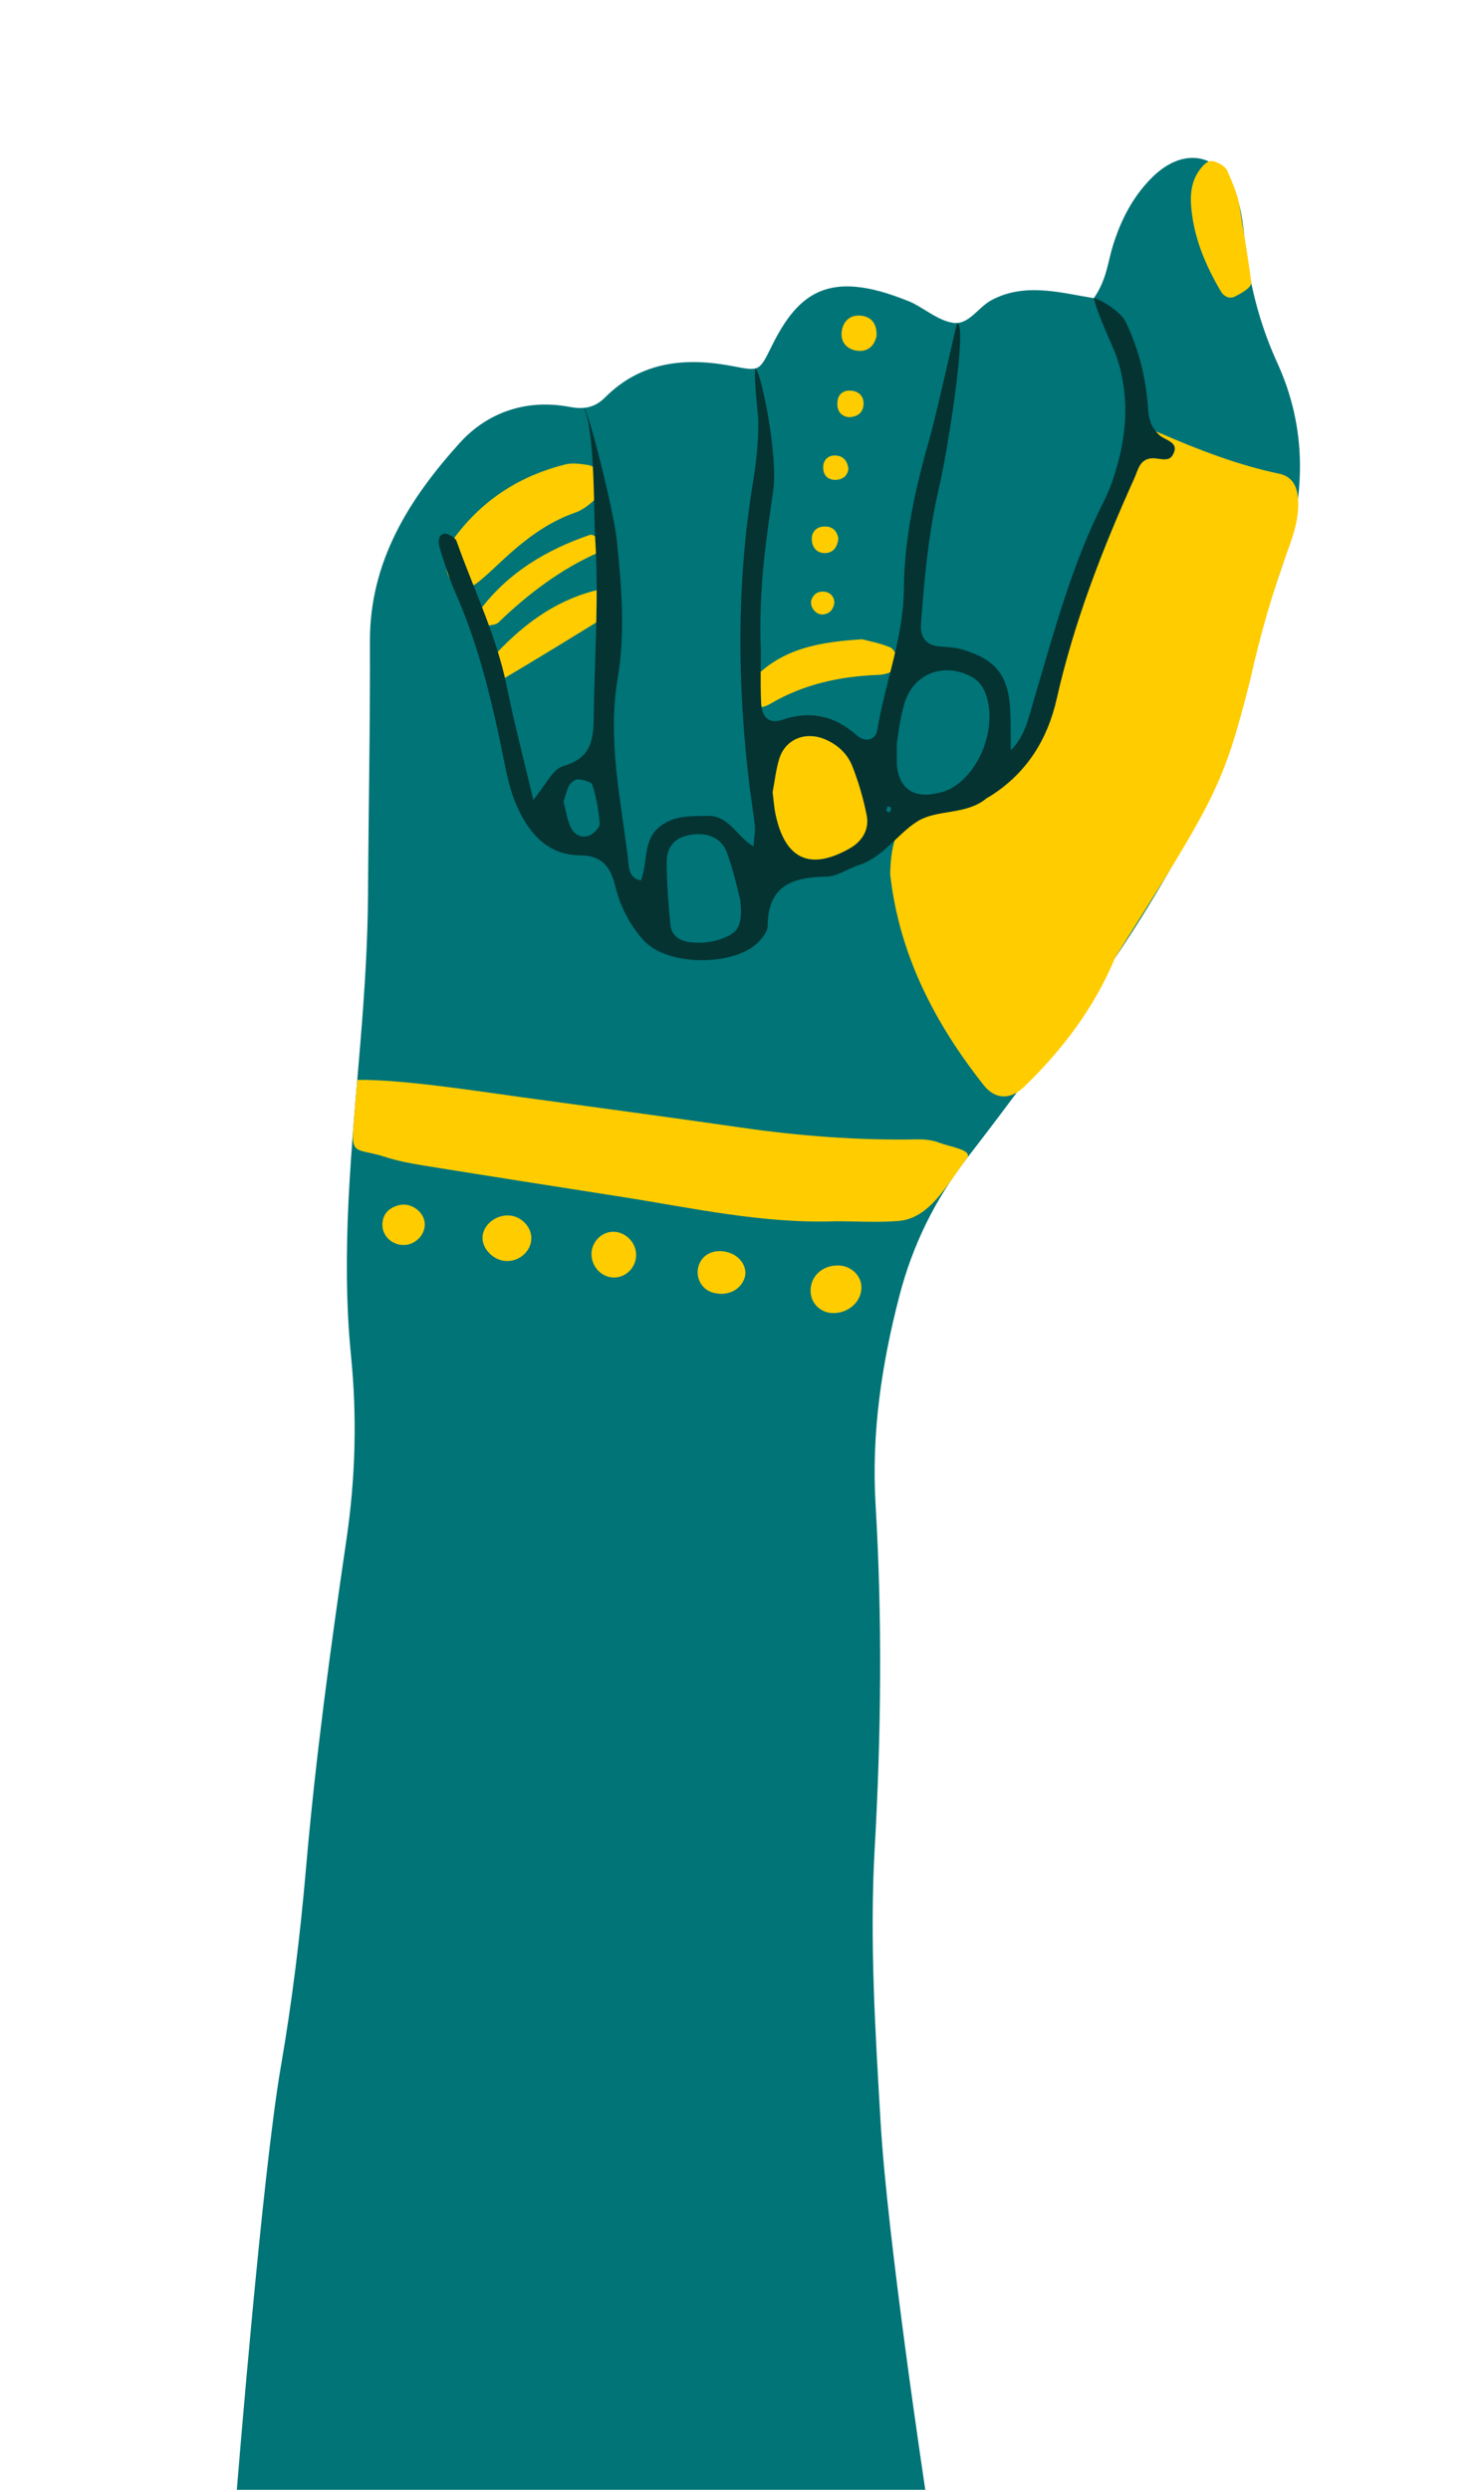 <?xml version="1.0" encoding="UTF-8"?>
<svg id="a" data-name="original" xmlns="http://www.w3.org/2000/svg" width="206.746" height="346.73" viewBox="0 0 206.746 346.73">
  <path d="M128.908,346.73s-5.271-34.888-6.222-51.118c-.748-12.754-1.548-25.482-.825-38.227.904-15.945,1.067-31.897.123-47.81-.593-10.006.838-19.569,3.321-29.124,1.83-7.043,4.942-13.392,9.415-19.168,5.856-7.562,11.497-15.292,17.167-22.997,5.682-7.72,10.606-15.927,15.083-24.387,1.605-3.033,3.22-6.223,3.932-9.534,1.907-8.867,4.972-17.333,7.846-25.895,3.129-9.322,3.428-18.712-.82-27.984-2.554-5.573-4.014-11.515-4.589-17.658-.172-1.84-.444-3.724-1.04-5.46-2.046-5.962-7.256-7.142-11.774-2.676-2.696,2.665-4.394,5.981-5.499,9.588-.694,2.265-.863,4.705-2.636,7.242-2.401-.391-4.47-.858-6.564-1.036-2.66-.226-5.243-.015-7.727,1.331-1.851,1.003-3.15,3.471-5.319,3.141-1.965-.299-3.746-1.796-5.611-2.759-.235-.122-.487-.211-.734-.311-10.938-4.422-15.246-1.201-19.007,6.484-1.662,3.397-1.705,3.314-5.366,2.614-6.541-1.251-12.745-.667-17.746,4.343-1.513,1.516-3.039,1.696-5.031,1.324-5.968-1.117-11.393.773-15.252,5.047-7.029,7.784-12.538,16.48-12.497,27.651.044,11.688-.197,23.377-.265,35.066-.04,6.911-.488,13.78-1.054,20.677-1.194,14.547-2.767,29.104-1.31,43.766.841,8.468.622,16.919-.627,25.428-2.237,15.239-4.318,30.507-5.647,45.872-.8,9.254-1.929,18.51-3.511,27.662-2.615,15.129-6.126,58.907-6.126,58.907h95.911Z" fill="#007477"/>
  <g>
    <path d="M124.018,121.744c.035-2.189.291-4.274,1.19-6.26.812-1.794,1.903-3.051,4.078-3.262,7.717-.747,12.563-5.086,15.035-12.302,1.375-4.014,3.149-7.928,4.117-12.036,2.083-8.845,5.744-17.101,8.919-25.541.902-2.397,2.034-2.989,4.273-2.021,5.373,2.323,10.801,4.44,16.553,5.64,1.851.386,2.522,1.731,2.654,3.471.186,2.453-.522,4.739-1.347,6.988-2.198,5.992-3.948,12.101-5.331,18.337-3.757,14.767-4.785,16.38-18.769,38.535-2.883,6.962-7.355,12.9-12.768,18.102-1.853,1.781-3.98,1.739-5.565-.264-6.857-8.67-11.797-18.226-13.04-29.386Z" fill="#fc0"/>
    <path d="M116.45,170.074c-10.153.362-20.019-1.863-29.967-3.42-9.164-1.434-18.328-2.867-27.484-4.345-1.824-.294-3.662-.648-5.415-1.218-3.59-1.169-4.651-.185-4.385-3.755.218-2.934.4-4.895.574-6.954,6.154-.088,16.7,1.56,22.736,2.392,10.24,1.412,20.489,2.765,30.719,4.247,8.161,1.183,16.346,1.8,24.593,1.644,1.04-.02,2.155.118,3.111.496,1.323.524,4.656.967,3.787,2.122-2.888,3.838-5.206,8.381-9.521,8.744-2.897.244-5.832.047-8.75.047Z" fill="#fc0"/>
    <path d="M106.299,110.241c.223-2.094.194-3.978.657-5.732,1.131-4.289,5.407-6.053,9.357-4.035,1.684.86,3.077,2.042,3.918,3.754,2.199,4.479,2.2,9.188.942,13.848-.838,3.108-3.401,2.916-7.012,2.752-3.326-.151-6.125.086-6.867-3.027-.605-2.534-.701-5.189-.994-7.56Z" fill="#fc0"/>
    <path d="M83.964,67.072c-.186.638-.187,1.595-.666,2.079-.895.904-1.969,1.819-3.142,2.227-4.086,1.422-7.339,4.011-10.424,6.899-.958.897-1.911,1.803-2.923,2.636-.809.666-1.708,1.246-2.839.745-1.377-.61-1.785-1.837-1.878-3.188-.093-1.367.45-2.563,1.251-3.637,3.918-5.259,9.125-8.596,15.451-10.168.97-.241,2.081-.063,3.101.09,1.185.178,1.623,1.195,2.068,2.317Z" fill="#fc0"/>
    <path d="M120.107,89.024c.927.25,2.482.526,3.9,1.126.548.232.934,1.155,1.128,1.839.269.946-.535,1.382-1.256,1.686-.471.198-1.014.292-1.529.311-5.322.199-10.388,1.288-15.041,4.03-.868.512-2.059.824-2.867-.201-1.033-1.31-.258-2.466.653-3.412,3.928-4.078,9.051-5.009,15.012-5.378Z" fill="#fc0"/>
    <path d="M174.326,39.42c-.055.772-1.782,1.606-2.208,1.84-.832.459-1.628,0-2.014-.653-2.167-3.67-3.813-7.556-4.156-11.858-.148-1.862.074-3.714,1.317-5.268.502-.627,1.105-1.28,1.939-.992.679.234,1.529.708,1.782,1.298.618,1.444,1.422,3.212,1.666,4.763.451,2.875,1.31,7.685,1.673,10.87Z" fill="#fc0"/>
    <path d="M85.62,84.456c.028.08-.311.836-1.002,1.264-4.717,2.925-9.454,5.818-14.225,8.655-.688.409-1.705.338-2.033-.524-.239-.629-.262-1.722.125-2.149,3.964-4.38,8.521-7.94,14.371-9.442,1.065-.273,2.067.205,2.764,2.195Z" fill="#fc0"/>
    <path d="M67.97,87.154c-.245-.061-.607-.041-.712-.196-.261-.385-.455-.836-.573-1.287-.057-.216.051-.543.196-.736,3.92-5.21,9.261-8.379,15.308-10.452.442-.152,1.302.573,1.781,1.069.158.164-.141,1.188-.448,1.322-5.365,2.338-9.921,5.807-14.107,9.831-.325.313-.956.307-1.445.449Z" fill="#fc0"/>
    <path d="M116.991,176.235c1.636.109,2.977,1.423,3.018,2.958.056,2.081-1.837,3.768-4.103,3.658-1.635-.079-2.92-1.365-2.979-2.981-.079-2.165,1.738-3.79,4.064-3.635Z" fill="#fc0"/>
    <path d="M88.606,174.425c.18,1.636-.973,3.178-2.577,3.445-1.879.313-3.628-1.25-3.625-3.24.002-1.648,1.369-3.07,2.975-3.097,1.602-.027,3.049,1.27,3.227,2.892Z" fill="#fc0"/>
    <path d="M71.051,169.275c1.618.153,2.988,1.61,2.976,3.166-.014,1.878-1.834,3.395-3.776,3.146-1.609-.206-3.009-1.672-3.029-3.171-.023-1.79,1.852-3.329,3.828-3.142Z" fill="#fc0"/>
    <path d="M103.734,177.966c-.574,1.722-2.415,2.584-4.384,2.052-1.546-.417-2.458-1.996-2.065-3.577.445-1.792,2.269-2.641,4.289-1.996,1.634.521,2.622,2.132,2.16,3.521Z" fill="#fc0"/>
    <path d="M59.158,170.2c.205,1.562-1.127,3.086-2.774,3.175-1.68.09-3.135-1.206-3.112-2.838.022-1.555,1.009-2.4,2.387-2.72,1.589-.369,3.302.871,3.5,2.383Z" fill="#fc0"/>
    <path d="M122.115,46.801c-.313,1.415-1.258,2.251-2.75,2.032-1.447-.212-2.319-1.256-2.091-2.739.221-1.444,1.245-2.327,2.762-2.125,1.506.2,2.149,1.263,2.08,2.832Z" fill="#fc0"/>
    <path d="M116.794,74.972c-.101,1.177-.696,2.053-1.892,2.05-1.213-.003-1.836-.92-1.806-2.082.022-.85.61-1.487,1.469-1.597,1.191-.153,2,.384,2.23,1.63Z" fill="#fc0"/>
    <path d="M118.206,58.097c-1.262-.191-1.658-1.109-1.528-2.247.096-.842.682-1.436,1.589-1.455,1.222-.026,2.063.648,2.044,1.841-.019,1.156-.803,1.861-2.105,1.861Z" fill="#fc0"/>
    <path d="M118.197,65.267c-.098.951-.727,1.459-1.549,1.543-1.23.126-1.995-.542-1.967-1.796.019-.859.58-1.526,1.473-1.575,1.223-.067,1.889.651,2.043,1.829Z" fill="#fc0"/>
    <path d="M116.225,84.044c-.168.925-.711,1.446-1.554,1.524-1.046.097-1.989-1.168-1.593-2.136.323-.791,1.005-1.153,1.857-1.026.85.127,1.366.856,1.291,1.638Z" fill="#fc0"/>
  </g>
  <path d="M161.542,60.608c-1.063-.959-1.505-2.117-1.588-3.5-.257-4.289-1.265-8.397-3.116-12.281-.665-1.396-3.555-3.189-4.447-3.305.398,2.001,2.848,7.196,3.148,8.08,1.673,4.922,1.556,9.937.193,14.911-.489,1.786-1.076,3.587-1.914,5.23-4.497,8.82-6.989,18.339-9.79,27.748-.745,2.502-1.229,5.088-3.215,6.995-.013-1.798.013-3.599-.061-5.396-.204-4.947-1.948-7.23-6.653-8.631-1.004-.299-2.094-.351-3.15-.429-2.022-.149-2.769-1.371-2.635-3.195.464-6.354,1.057-12.7,2.508-18.918,1.265-5.42,4.004-22.942,2.519-22.935-.442,1.681-2.939,12.954-3.814,16.002-1.986,6.92-3.542,13.863-3.607,21.131-.06,6.693-2.621,12.984-3.694,19.528-.232,1.418-1.63,1.842-2.92.71-3.09-2.712-6.386-3.434-10.327-2.114-1.861.623-2.863-.326-2.948-2.471-.115-2.918-.029-5.843-.029-6.893-.36-8.821.733-15.673,1.711-22.496.717-5.006-1.689-16.719-2.495-17.066-.205,1.621.426,6.506.431,7.424.014,2.901-.321,5.832-.787,8.704-2.273,14.002-2.147,28.017-.438,42.052.224,1.842.549,3.673.733,5.519.077.771-.092,1.567-.186,2.853-2.353-1.381-3.404-4.298-6.333-4.247-2.404.042-4.804-.1-6.808,1.565-2.304,1.916-1.542,4.925-2.544,7.423-1.735-.303-1.657-1.883-1.774-2.857-1.011-8.404-2.92-16.72-1.453-25.329,1.075-6.303.531-12.715-.114-19.077-.428-4.227-4.084-18.696-4.621-18.546,1.598,3.002,1.374,14.826,1.582,18.004.557,8.505-.096,17.002-.202,25.504-.042,3.349-.764,5.363-4.283,6.401-1.446.426-2.375,2.605-4.122,4.679-1.403-5.938-2.693-10.803-3.682-15.729-1.424-7.094-4.623-13.553-7.009-20.301-.184-.52-1.318-1.162-1.795-1.02-.866.258-.762,1.314-.525,2.063.642,2.023,1.249,4.073,2.106,6.007,3.36,7.58,5.231,15.575,6.847,23.656.414,2.072.884,4.189,1.729,6.108,1.687,3.833,4.319,6.928,8.865,6.941,3.15.009,4.255,1.77,4.867,4.234.723,2.913,2.024,5.493,4.034,7.678,3.304,3.593,12.869,3.584,16.076.008.518-.577,1.136-1.367,1.136-2.059.003-5.615,3.439-6.828,8.182-6.896,1.498-.021,2.963-1.098,4.478-1.587,3.457-1.117,5.366-4.307,8.176-6.089,2.733-1.734,6.747-.867,9.577-3.166.204-.166.455-.274.679-.417,4.988-3.18,7.896-7.817,9.173-13.482,2.408-10.677,6.341-20.804,10.825-30.745.532-1.178.719-2.62,2.4-2.766,1.005-.088,2.331.609,2.938-.447,1.043-1.816-.996-2.01-1.838-2.77ZM82.179,116.322c-1.08.487-2.173-.073-2.639-1.05-.544-1.14-.717-2.458-1.032-3.626.298-.884.445-1.668.824-2.318.229-.393.842-.839,1.236-.799.703.071,1.836.348,1.972.791.533,1.729.874,3.548,1.001,5.354.037.533-.756,1.375-1.362,1.648ZM101.506,130.315c-1.695.865-3.515,1.108-5.387.895-1.44-.164-2.567-.923-2.716-2.399-.292-2.88-.503-5.779-.521-8.672-.014-2.267,1.155-3.491,3.174-3.858,2.415-.44,4.451.332,5.229,2.477.982,2.706,1.573,5.553,1.832,6.504.417,3.413-.337,4.404-1.61,5.054ZM118.376,118.154c-5.51,3.129-9.005,1.507-10.325-4.733-.216-1.02-.281-2.072-.414-3.101.307-1.593.466-3.182.934-4.673.865-2.755,3.681-3.834,6.366-2.695,1.812.769,3.148,2.052,3.826,3.792.853,2.191,1.528,4.482,1.981,6.789.394,2.003-.639,3.639-2.368,4.621ZM123.98,113.126c-.172-.068-.485-.127-.49-.205-.013-.209.106-.427.172-.641.172.068.482.127.488.206.014.208-.105.426-.171.639ZM131.896,110.082c-.477.202-1.001.309-1.512.419-3.154.678-5.18-.798-5.427-3.959-.041-.523-.006-1.052-.006-3.096.154-.841.378-3.218,1.043-5.465,1.243-4.199,5.529-5.833,9.395-3.705.649.357,1.285.978,1.615,1.634,2.335,4.641-.408,12.177-5.109,14.171Z" fill="#043332"/>
</svg>